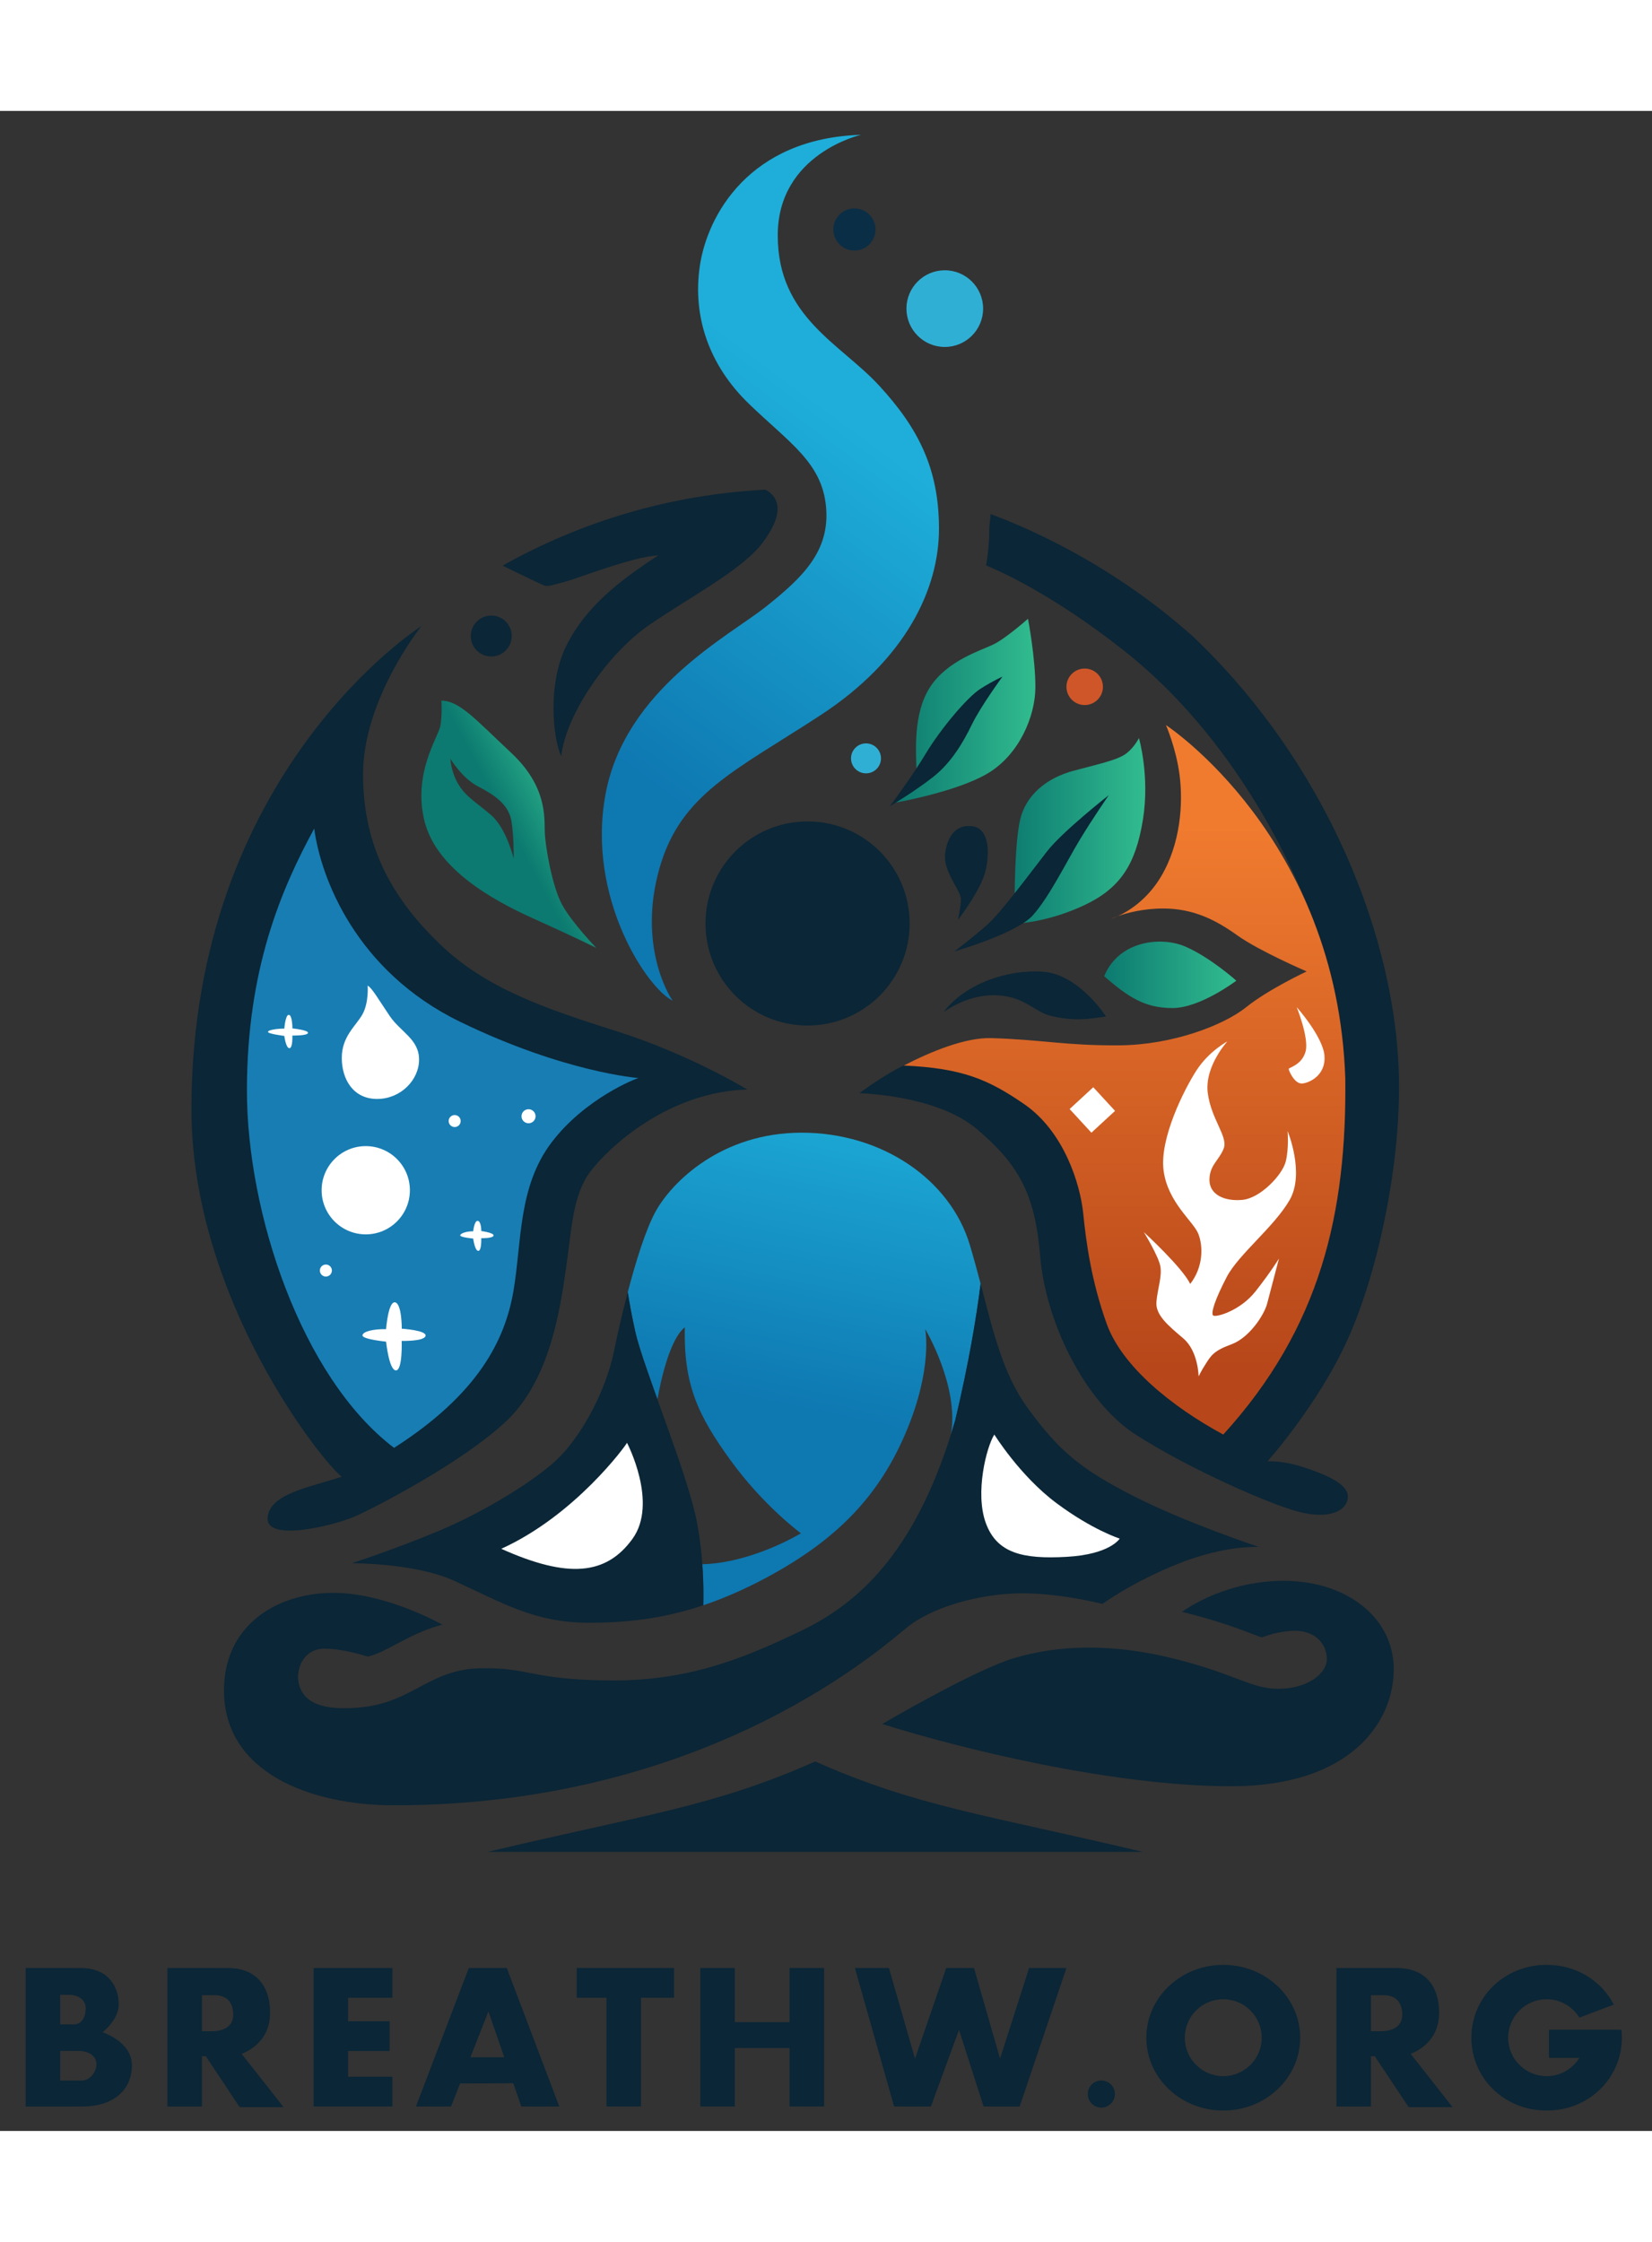 <?xml version="1.0" encoding="utf-8"?>
<svg version="1.1" id="svg2" width="793.707" height="1077.16" viewBox="0 0 744.317 910.177" xmlns="http://www.w3.org/2000/svg">
  <rect x="0" y="0" width="744.317" height="910.177" fill="#333333" stroke="none"/>
  <defs id="defs6">
    <linearGradient x1="0" y1="0" x2="1" y2="0" gradientUnits="userSpaceOnUse" gradientTransform="matrix(22.667,109.333,109.333,-22.667,284.421,304.05)" spreadMethod="pad" id="linearGradient26">
      <stop style="stop-opacity:1;stop-color:#0e78b1" offset="0" id="stop22"/>
      <stop style="stop-opacity:1;stop-color:#1eaed9" offset="1" id="stop24"/>
    </linearGradient>
    <clipPath clipPathUnits="userSpaceOnUse" id="clipPath36">
      <path d="M 0,807.87 H 595.28 V 0 H 0 Z" id="path34"/>
    </clipPath>
    <linearGradient x1="0" y1="0" x2="1" y2="0" gradientUnits="userSpaceOnUse" gradientTransform="matrix(-1,183,183,1,400.928,317.272)" spreadMethod="pad" id="linearGradient70">
      <stop style="stop-opacity:1;stop-color:#b7471a" offset="0" id="stop66"/>
      <stop style="stop-opacity:1;stop-color:#f07b2f" offset="1" id="stop68"/>
    </linearGradient>
    <clipPath clipPathUnits="userSpaceOnUse" id="clipPath80">
      <path d="M 0,807.87 H 595.28 V 0 H 0 Z" id="path78"/>
    </clipPath>
    <linearGradient x1="0" y1="0" x2="1" y2="0" gradientUnits="userSpaceOnUse" gradientTransform="matrix(47.144,0,0,-47.144,323.106,539.189)" spreadMethod="pad" id="linearGradient106">
      <stop style="stop-opacity:1;stop-color:#0c7a70" offset="0" id="stop102"/>
      <stop style="stop-opacity:1;stop-color:#32bc8f" offset="1" id="stop104"/>
    </linearGradient>
    <linearGradient x1="0" y1="0" x2="1" y2="0" gradientUnits="userSpaceOnUse" gradientTransform="matrix(46.205,0,0,-46.205,361.189,498.573)" spreadMethod="pad" id="linearGradient126">
      <stop style="stop-opacity:1;stop-color:#0c7a70" offset="0" id="stop122"/>
      <stop style="stop-opacity:1;stop-color:#32bc8f" offset="1" id="stop124"/>
    </linearGradient>
    <clipPath clipPathUnits="userSpaceOnUse" id="clipPath136">
      <path d="M 0,807.87 H 595.28 V 0 H 0 Z" id="path134"/>
    </clipPath>
    <linearGradient x1="0" y1="0" x2="1" y2="0" gradientUnits="userSpaceOnUse" gradientTransform="matrix(81.999,111.334,111.334,-81.999,221.02,527.879)" spreadMethod="pad" id="linearGradient162">
      <stop style="stop-opacity:1;stop-color:#0e78b1" offset="0" id="stop158"/>
      <stop style="stop-opacity:1;stop-color:#1eaed9" offset="1" id="stop160"/>
    </linearGradient>
    <clipPath clipPathUnits="userSpaceOnUse" id="clipPath172">
      <path d="M 0,807.87 H 595.28 V 0 H 0 Z" id="path170"/>
    </clipPath>
    <linearGradient x1="0" y1="0" x2="1" y2="0" gradientUnits="userSpaceOnUse" gradientTransform="matrix(44.666,0,0,-44.666,393.5,449.896)" spreadMethod="pad" id="linearGradient222">
      <stop style="stop-opacity:1;stop-color:#0c7a70" offset="0" id="stop218"/>
      <stop style="stop-opacity:1;stop-color:#32bc8f" offset="1" id="stop220"/>
    </linearGradient>
    <clipPath clipPathUnits="userSpaceOnUse" id="clipPath232">
      <path d="M 0,807.87 H 595.28 V 0 H 0 Z" id="path230"/>
    </clipPath>
    <linearGradient x1="0" y1="0" x2="1" y2="0" gradientUnits="userSpaceOnUse" gradientTransform="matrix(22.667,12,12,-22.667,192.894,499.312)" spreadMethod="pad" id="linearGradient294">
      <stop style="stop-opacity:1;stop-color:#0c7a70" offset="0" id="stop290"/>
      <stop style="stop-opacity:1;stop-color:#32bc8f" offset="1" id="stop292"/>
    </linearGradient>
    <clipPath clipPathUnits="userSpaceOnUse" id="clipPath304">
      <path d="M 0,807.87 H 595.28 V 0 H 0 Z" id="path302"/>
    </clipPath>
  </defs>
  <g id="g8" transform="matrix(1.333, 0, 0, -1.333, -27.047, 988.965)">
    <g id="g10">
      <g id="g12">
        <g id="g18">
          <g id="g20">
            <path d="m 241.875,369.875 c -3.278,-5.96 -6.629,-16.671 -9.403,-27.264 v 0 c 0.542,-3.454 1.351,-7.978 2.528,-13.278 v 0 c 1.09,-4.904 4.082,-13.413 7.495,-22.924 v 0 c 1.212,6.702 4.227,20.338 9.255,24.341 v 0 c -0.375,-19.25 4.25,-29.5 15.5,-45 v 0 C 278.5,270.25 291,261.125 291,261.125 v 0 c 0,0 -16.278,-9.991 -33.324,-10.462 v 0 c 0.413,-5.762 0.404,-10.668 0.321,-13.867 v 0 c 6.893,2.31 14.163,5.452 22.003,9.703 v 0 c 23.667,12.833 37.667,27.667 46.667,49.167 v 0 c 9,21.5 6.333,34.5 6.333,34.5 v 0 c 0,0 11.557,-19.305 8.709,-35.631 v 0 c 0.494,1.568 0.982,3.158 1.458,4.798 v 0 c 4.575,19.309 7.139,34.669 8.571,46.126 v 0 c -1.103,4.194 -2.272,8.536 -3.613,13.041 v 0 c -6.625,22.25 -29.75,38.038 -56.875,38.038 v 0 c -27.125,0 -43.875,-16.663 -49.375,-26.663" style="fill:url(#linearGradient26);stroke:none" id="path28"/>
          </g>
        </g>
      </g>
    </g>
    <g id="g30">
      <g id="g32" clip-path="url(#clipPath36)">
        <g id="g38" transform="translate(255.833,265)">
          <path d="m 0,0 c -3.167,16.5 -18.078,51.933 -20.833,64.333 -1.178,5.3 -1.986,9.824 -2.528,13.278 -1.88,-7.18 -3.494,-14.307 -4.639,-19.862 -2.833,-13.75 -10.583,-27.5 -17.75,-35.167 -7.167,-7.667 -26,-19.166 -41.25,-25.551 -15.25,-6.385 -29.667,-11.032 -29.667,-11.032 0,0 21.265,0.164 34.667,-5.937 15.883,-7.229 27.003,-14.179 45.503,-14.179 12.372,0 24.745,1.25 38.661,5.913 C 2.311,-22.562 2.229,-11.615 0,0" style="fill:#0b2636;fill-opacity:1;fill-rule:nonzero;stroke:none" id="path40"/>
        </g>
        <g id="g42" transform="translate(403.333,273.748)">
          <path d="m 0,0 c -18,9.164 -25.333,15.502 -35.708,29.752 -8.274,11.365 -11.543,25.441 -15.887,41.959 -1.432,-11.457 -3.996,-26.816 -8.571,-46.126 -0.476,-1.64 -0.964,-3.231 -1.458,-4.798 -12.667,-40.182 -31.32,-57.016 -50.209,-66.16 -5.627,-2.725 -11.198,-5.295 -16.906,-7.584 -14.197,-5.693 -29.265,-9.595 -48.344,-9.416 -26.75,0.25 -26.875,4.5 -43.75,4.125 -16.875,-0.375 -22.625,-11.25 -39.5,-13.125 -16.875,-1.875 -20.75,3.5 -21.75,8.125 -1,4.625 1.5,11.625 8.75,11.625 1.85,0 3.821,-0.213 5.732,-0.528 3.615,-0.596 7.003,-1.559 8.948,-2.166 3.214,0.859 5.999,2.338 9.508,4.205 4.296,2.285 9.266,4.922 15.585,6.617 -2.176,1.214 -19.81,10.747 -36.898,10.747 -12.812,0 -25.798,-5.102 -32.406,-15.978 -2.805,-4.617 -4.469,-10.268 -4.469,-17.023 0,-27.667 29,-38.815 57.478,-38.815 107.478,0 166.605,54.899 173.938,60.566 7.333,5.667 20.834,10.25 35,11 14.166,0.75 30.501,-3.5 30.501,-3.5 0,0 10.166,7.5 26,13.749 15.834,6.249 26.916,5.501 26.916,5.501 0,0 -24.5,8.084 -42.5,17.248" style="fill:#0b2636;fill-opacity:1;fill-rule:nonzero;stroke:none" id="path44"/>
        </g>
        <g id="g46" transform="translate(493.166,411.899)">
          <path d="m 0,0 c 0,50.1 -25.167,110.267 -69.833,152.517 -29.487,26.298 -59.719,38.052 -68.268,41.233 0.11,-1.91 -0.398,-3 -0.398,-4.983 0,-4.165 -0.365,-8.306 -1.058,-12.405 3.499,-1.405 21.973,-9.312 46.78,-28.928 27.611,-21.833 49.949,-54.833 63.78,-90.833 l 1.831,-20.5 c 0,0 4,-35.202 4,-36.101 0,-0.899 -23.5,-29.149 -25.25,-29.399 -1.75,-0.25 -56.25,4.75 -56.25,4.75 l -37.125,33.375 c 0,0 -17.76,2.274 -25.067,-1.113 -7.308,-3.387 -15.558,-9.637 -15.558,-9.637 0,0 26.125,-0.5 39.875,-12.25 13.75,-11.75 19.5,-21.375 21.25,-42.875 1.75,-21.5 14.625,-48.875 32.25,-60.25 17.625,-11.375 46.875,-24.438 56.75,-26.5 9.875,-2.063 15,1.312 15,5.562 0,4.25 -7.438,7.438 -14.938,9.875 -7.5,2.438 -12.25,2 -12.25,2 0,0 17.23,19.228 27.188,41.395 C -7.333,-62.9 0,-28.6 0,0" style="fill:#0b2636;fill-opacity:1;fill-rule:nonzero;stroke:none" id="path48"/>
        </g>
        <g id="g50" transform="translate(398.144,469.736)">
          <path d="m 0,0 c -1.488,-0.525 -2.331,-0.924 -2.331,-0.924 0,0 0.898,0.263 2.331,0.924" style="fill:#cf5629;fill-opacity:1;fill-rule:nonzero;stroke:none" id="path52"/>
        </g>
      </g>
    </g>
    <g id="g54">
      <g id="g56">
        <g id="g62">
          <g id="g64">
            <path d="m 419,517.313 c 1.188,-9.25 0.438,-22.938 -6.312,-34.251 v 0 c -4.745,-7.951 -11.153,-11.762 -14.544,-13.326 v 0 c 2.94,1.038 8.448,2.577 15.294,2.577 v 0 c 10.312,0 17.874,-3.938 25.125,-9.125 v 0 c 7.249,-5.188 23.372,-12.151 23.372,-12.151 v 0 c 0,0 -12.935,-6.037 -20.435,-12.079 v 0 c -7.5,-6.042 -24.833,-12.792 -43,-12.901 v 0 c -18.167,-0.109 -26,1.943 -43.166,2.443 v 0 c -8.814,0.256 -20.392,-4.54 -29.576,-9.268 v 0 c 19.778,-0.887 28.583,-4.684 40.742,-13.067 v 0 c 13.417,-9.249 18.916,-27 19.916,-36.916 v 0 c 1,-9.916 2.75,-22.833 7.917,-37.25 v 0 C 399.5,317.582 416.25,304 433.75,294.5 v 0 c 33,36.25 41.75,75 41.25,120.391 v 0 c -2.75,81.64 -60.625,119.422 -60.625,119.422 v 0 c 0,0 3.437,-7.751 4.625,-17" style="fill:url(#linearGradient70);stroke:none" id="path72"/>
          </g>
        </g>
      </g>
    </g>
    <g id="g74">
      <g id="g76" clip-path="url(#clipPath80)">
        <g id="g82" transform="translate(272.875,411.125)">
          <path d="m 0,0 c 0,0 -19.375,11.842 -43.875,19.608 -24.5,7.767 -44.375,14.517 -59.875,29.392 -15.5,14.875 -26.125,32.25 -26.125,57.625 0,25.375 19.712,50 19.712,50 0,0 -77.712,-49.146 -77.712,-163.281 0,-64.136 44.625,-119.719 50.812,-124.219 -10.562,-3.5 -24.687,-5.75 -25.062,-14 -0.375,-8.25 22.875,-2.375 29.625,0.625 6.75,3 36.125,18.125 51,32.125 14.875,14 18.25,38 20.25,51.875 2,13.875 2.25,24.75 8.375,32.75 C -46.75,-19.5 -26.75,-0.75 0,0" style="fill:#0b2636;fill-opacity:1;fill-rule:nonzero;stroke:none" id="path84"/>
        </g>
        <g id="g86" transform="translate(236.167,415)">
          <path d="m 0,0 c 0,0 -24.97,1.833 -60.318,19 -35.349,17.167 -47.182,48.833 -49.349,65.333 -11.166,-20.5 -22.75,-47.583 -22.75,-88.583 0,-41 18.207,-96.75 49.729,-120.75 28.521,18.25 37.521,36.5 40.355,53 2.833,16.5 1.5,35.168 12.833,50.167 C -18.167,-6.833 -0.667,0 0,0" style="fill:#187db3;fill-opacity:1;fill-rule:nonzero;stroke:none" id="path88"/>
        </g>
      </g>
    </g>
    <g id="g90">
      <g id="g92">
        <g id="g98">
          <g id="g100">
            <path d="m 356.083,561.583 c -4.25,-2.083 -15.584,-5.416 -21.417,-14.416 v 0 c -5.833,-9 -4.75,-21.583 -4.583,-29.167 v 0 c -0.083,-3.75 -0.333,-3 -0.333,-3 v 0 l -6.644,-6.872 c 0,0 20.562,3.622 31.061,9.872 v 0 c 10.499,6.25 16.083,19.167 16.083,29.167 v 0 c 0,10 -2.5,23.083 -2.5,23.083 v 0 c 0,0 -7.417,-6.584 -11.667,-8.667" style="fill:url(#linearGradient106);stroke:none" id="path108"/>
          </g>
        </g>
      </g>
    </g>
    <g id="g110">
      <g id="g112">
        <g id="g118">
          <g id="g120">
            <path d="m 401.188,524.875 c -2.688,-2.187 -8.313,-3.437 -17.813,-5.938 v 0 c -9.5,-2.5 -16.313,-8.374 -18.25,-16.499 v 0 C 363.188,494.312 363.25,475.5 363.25,475.5 v 0 l 1.5,-4.917 c 0,0 -5.25,-3.083 -3,-3.333 v 0 c 2.25,-0.25 13,0.5 25.166,6.25 v 0 c 12.166,5.75 17.25,13.917 19.667,28.75 v 0 c 2.417,14.833 -1.333,27.687 -1.333,27.687 v 0 c 0,0 -1.375,-2.874 -4.062,-5.062" style="fill:url(#linearGradient126);stroke:none" id="path128"/>
          </g>
        </g>
      </g>
    </g>
    <g id="g130">
      <g id="g132" clip-path="url(#clipPath136)">
        <g id="g138" transform="translate(316.207,701.833)">
          <path d="m 0,0 c 0,-3.935 -3.189,-7.125 -7.124,-7.125 -3.935,0 -7.124,3.19 -7.124,7.125 0,3.935 3.189,7.125 7.124,7.125 C -3.189,7.125 0,3.935 0,0" style="fill:#0a2e45;fill-opacity:1;fill-rule:nonzero;stroke:none" id="path140"/>
        </g>
        <g id="g142" transform="translate(352.583,675.083)">
          <path d="m 0,0 c 0,-7.156 -5.802,-12.958 -12.958,-12.958 -7.156,0 -12.958,5.802 -12.958,12.958 0,7.156 5.802,12.958 12.958,12.958 C -5.802,12.958 0,7.156 0,0" style="fill:#30afd5;fill-opacity:1;fill-rule:nonzero;stroke:none" id="path144"/>
        </g>
      </g>
    </g>
    <g id="g146">
      <g id="g148">
        <g id="g154">
          <g id="g156">
            <path d="m 256.834,689.5 c -2.5,-17 3,-33.5 16.666,-46.667 v 0 C 287.167,629.666 298.167,623 299.5,608 v 0 c 1.333,-15 -8,-23.833 -20.333,-33.667 v 0 C 266.834,564.501 231.667,546.5 225,511.167 v 0 c -6.667,-35.334 14.333,-66.167 22.667,-70 v 0 c -1.666,2.166 -11.667,19.333 -4.5,44.666 v 0 c 7.167,25.334 25.667,33 54.473,51.833 v 0 c 28.807,18.834 40.027,42.667 40.027,63 v 0 c 0,20.334 -7,34.001 -20.167,48.334 v 0 c -13.167,14.333 -34.334,23.167 -34.334,50.833 v 0 c 0,27.667 28.167,34 28.167,34 v 0 c -37.834,-1.167 -52,-27.333 -54.499,-44.333" style="fill:url(#linearGradient162);stroke:none" id="path164"/>
          </g>
        </g>
      </g>
    </g>
    <g id="g166">
      <g id="g168" clip-path="url(#clipPath172)">
        <g id="g174" transform="translate(193.25,564.417)">
          <path d="m 0,0 c 0,-3.82 -3.097,-6.917 -6.917,-6.917 -3.819,0 -6.916,3.097 -6.916,6.917 0,3.82 3.097,6.917 6.916,6.917 C -3.097,6.917 0,3.82 0,0" style="fill:#0b2636;fill-opacity:1;fill-rule:nonzero;stroke:none" id="path176"/>
        </g>
        <g id="g178" transform="translate(327.75,467.25)">
          <path d="M 0,0 C 0,-19.054 -15.446,-34.5 -34.5,-34.5 -53.554,-34.5 -69,-19.054 -69,0 -69,19.054 -53.554,34.5 -34.5,34.5 -15.446,34.5 0,19.054 0,0" style="fill:#0b2636;fill-opacity:1;fill-rule:nonzero;stroke:none" id="path180"/>
        </g>
        <g id="g182" transform="translate(318.062,523.062)">
          <path d="m 0,0 c 0,-2.796 -2.267,-5.063 -5.063,-5.063 -2.795,0 -5.062,2.267 -5.062,5.063 0,2.796 2.267,5.063 5.062,5.063 C -2.267,5.063 0,2.796 0,0" style="fill:#30afd5;fill-opacity:1;fill-rule:nonzero;stroke:none" id="path184"/>
        </g>
        <g id="g186" transform="translate(344.125,468.5)">
          <path d="m 0,0 c -0.063,0.313 1,4.375 0.938,7.125 -0.063,2.75 -6.126,9.375 -5.313,15.313 0.812,5.937 3.687,9.875 9.188,9.187 5.5,-0.687 6,-8.375 4.5,-14.937 C 7.813,10.125 0,0 0,0" style="fill:#0b2636;fill-opacity:1;fill-rule:nonzero;stroke:none" id="path188"/>
        </g>
        <g id="g190" transform="translate(395.062,510.625)">
          <path d="m 0,0 c 0,0 -15.5,-12.125 -20.875,-19 -5.375,-6.875 -15.291,-20.375 -20.021,-24.625 -4.729,-4.25 -11.292,-9.188 -11.292,-9.188 0,0 20.938,6 26.5,12.188 5.563,6.187 11.438,18.187 15.813,25.437 C -5.5,-7.938 0,0 0,0" style="fill:#0b2636;fill-opacity:1;fill-rule:nonzero;stroke:none" id="path192"/>
        </g>
        <g id="g194" transform="translate(339.25,437.375)">
          <path d="m 0,0 c -0.352,-0.457 7.125,5.75 17.188,5.625 10.062,-0.125 13.437,-5.688 19.062,-7 5.625,-1.313 9.813,-1.313 13.5,-0.875 3.688,0.437 5.125,0.687 5.125,0.687 0,0 -9.125,14.251 -21.25,15.126 C 21.5,14.438 7.313,9.5 0,0" style="fill:#0b2636;fill-opacity:1;fill-rule:nonzero;stroke:none" id="path196"/>
        </g>
        <g id="g198" transform="translate(321.062,506.875)">
          <path d="m 0,0 c 0,0 7.313,9.75 12.188,17.875 4.875,8.125 13.937,19 18.5,21.875 4.562,2.875 7.375,4.063 7.375,4.063 0,0 -7.375,-10.063 -10.313,-16.125 C 24.813,21.625 20.813,14.813 14.75,10 8.688,5.188 0,0 0,0" style="fill:#0b2636;fill-opacity:1;fill-rule:nonzero;stroke:none" id="path200"/>
        </g>
        <g id="g202" transform="translate(393.082,547.25)">
          <path d="m 0,0 c 0,-3.406 -2.761,-6.167 -6.166,-6.167 -3.405,0 -6.166,2.761 -6.166,6.167 0,3.406 2.761,6.167 6.166,6.167 C -2.761,6.167 0,3.406 0,0" style="fill:#cf5629;fill-opacity:1;fill-rule:nonzero;stroke:none" id="path204"/>
        </g>
      </g>
    </g>
    <g id="g206">
      <g id="g208">
        <g id="g214">
          <g id="g216">
            <path d="m 393.5,449.417 c 8.083,-7 13.666,-10.751 23.083,-10.751 v 0 c 9.417,0 21.583,9.251 21.583,9.251 v 0 c 0,0 -8.749,7.833 -17.166,11.5 v 0 c -2.518,1.097 -5.558,1.709 -8.713,1.709 v 0 c -7.388,0 -15.4,-3.358 -18.787,-11.709" style="fill:url(#linearGradient222);stroke:none" id="path224"/>
          </g>
        </g>
      </g>
    </g>
    <g id="g226">
      <g id="g228" clip-path="url(#clipPath232)">
        <g id="g234" transform="translate(152,436)">
          <path d="m 0,0 c -3.688,5.438 -5.938,9.438 -7.438,10.25 0,0 0.438,-5.75 -1.75,-9.687 -2.187,-3.938 -7,-7.438 -7,-14.751 0,-7.312 3.938,-13.875 11.938,-13.875 8,0 14.188,6.438 14.188,13.313 C 9.938,-7.875 3.688,-5.438 0,0" style="fill:#ffffff;fill-opacity:1;fill-rule:nonzero;stroke:none" id="path236"/>
        </g>
        <g id="g238" transform="translate(176,400.469)">
          <path d="m 0,0 c 0,-1.122 -0.909,-2.031 -2.031,-2.031 -1.122,0 -2.032,0.909 -2.032,2.031 0,1.122 0.91,2.031 2.032,2.031 C -0.909,2.031 0,1.122 0,0" style="fill:#ffffff;fill-opacity:1;fill-rule:nonzero;stroke:none" id="path240"/>
        </g>
        <g id="g242" transform="translate(132.469,349.938)">
          <path d="m 0,0 c 0,-1.122 -0.909,-2.031 -2.031,-2.031 -1.122,0 -2.032,0.909 -2.032,2.031 0,1.122 0.91,2.031 2.032,2.031 C -0.909,2.031 0,1.122 0,0" style="fill:#ffffff;fill-opacity:1;fill-rule:nonzero;stroke:none" id="path244"/>
        </g>
        <g id="g246" transform="translate(201.312,402.094)">
          <path d="m 0,0 c 0,-1.312 -1.063,-2.375 -2.375,-2.375 -1.312,0 -2.375,1.063 -2.375,2.375 0,1.312 1.063,2.375 2.375,2.375 C -1.063,2.375 0,1.312 0,0" style="fill:#ffffff;fill-opacity:1;fill-rule:nonzero;stroke:none" id="path248"/>
        </g>
        <g id="g250" transform="translate(158.833,377.082)">
          <path d="m 0,0 c 0,-8.238 -6.678,-14.916 -14.916,-14.916 -8.238,0 -14.916,6.678 -14.916,14.916 0,8.238 6.678,14.916 14.916,14.916 C -6.678,14.916 0,8.238 0,0" style="fill:#ffffff;fill-opacity:1;fill-rule:nonzero;stroke:none" id="path252"/>
        </g>
        <g id="g254" transform="translate(150.781,330.125)">
          <path d="M 0,0 C 0,0 0.719,9.438 3.031,9.063 5.344,8.688 5.313,0.156 5.313,0.156 c 0,0 8.5,-0.531 8.031,-2.437 -0.469,-1.907 -8.063,-1.688 -8.063,-1.688 0,0 0.344,-10.062 -1.968,-9.969 C 1,-13.844 0,-4.219 0,-4.219 c 0,0 -7.969,0.781 -7.969,2.094 0,1.312 3.688,2.219 7.969,2.125" style="fill:#ffffff;fill-opacity:1;fill-rule:nonzero;stroke:none" id="path256"/>
        </g>
        <g id="g258" transform="translate(180.234,363.202)">
          <path d="m 0,0 c 0,0 0.37,3.725 1.561,3.531 1.19,-0.192 1.174,-3.452 1.174,-3.452 0,0 4.375,-0.556 4.134,-1.537 -0.241,-0.981 -4.151,-0.869 -4.151,-0.869 0,0 0.178,-4.33 -1.013,-4.281 C 0.515,-6.561 0,-2.455 0,-2.455 c 0,0 -4.386,0.401 -4.386,1.077 0,0.676 2.182,1.426 4.386,1.378" style="fill:#ffffff;fill-opacity:1;fill-rule:nonzero;stroke:none" id="path260"/>
        </g>
        <g id="g262" transform="translate(116.39,431.702)">
          <path d="m 0,0 c 0,0 0.37,4.859 1.561,4.666 1.19,-0.192 1.174,-4.587 1.174,-4.587 0,0 5.51,-0.556 5.269,-1.537 -0.241,-0.981 -5.286,-0.869 -5.286,-0.869 0,0 0.178,-4.33 -1.013,-4.281 C 0.515,-6.561 0,-2.455 0,-2.455 c 0,0 -5.521,0.685 -5.521,1.361 0,0.676 3.317,1.142 5.521,1.094" style="fill:#ffffff;fill-opacity:1;fill-rule:nonzero;stroke:none" id="path264"/>
        </g>
        <g id="g266" transform="translate(397.181,403.906)">
          <path d="m 0,0 -7.993,-7.368 -7.367,7.993 7.992,7.368 z" style="fill:#ffffff;fill-opacity:1;fill-rule:nonzero;stroke:none" id="path268"/>
        </g>
        <g id="g270" transform="translate(458.583,438.958)">
          <path d="m 0,0 c 0,0 4.208,-10.416 3,-14.958 -1.208,-4.542 -5.625,-5.458 -5.708,-5.875 -0.083,-0.417 1.916,-5.209 4.583,-4.959 2.667,0.25 8.041,2.959 7.5,9.417 C 8.834,-9.917 0,0 0,0" style="fill:#ffffff;fill-opacity:1;fill-rule:nonzero;stroke:none" id="path272"/>
        </g>
        <g id="g274" transform="translate(435.167,427.416)">
          <path d="m 0,0 c 0,0 -7.749,-8.417 -6.666,-17.333 1.083,-8.917 6.916,-14.834 5.416,-18.834 -1.5,-4 -4.833,-5.666 -4.833,-10.666 0,-5 5.084,-7.334 11.167,-6.75 6.083,0.583 13.416,8.416 14.583,12.833 1.167,4.417 0.667,10.417 0.667,10.417 0,0 5.916,-14.259 0.666,-23.338 C 15.75,-62.75 3.751,-72 -0.249,-79.667 c -4,-7.666 -5.418,-12.25 -4.584,-13 0.834,-0.75 9.084,1.5 14.334,8.167 5.25,6.667 7.916,11.083 7.916,11.083 0,0 -3,-11.416 -4,-15.25 -1,-3.833 -6.083,-11.583 -12.083,-13.75 -6,-2.166 -6.917,-3.916 -8.5,-6.333 -1.583,-2.417 -2.583,-4.5 -2.583,-4.5 0,0 -0.084,8.5 -5.167,12.833 -5.083,4.334 -9.499,7.917 -9.083,12.417 0.416,4.5 1.916,8.5 1.333,11.917 -0.583,3.416 -5.583,11.583 -5.583,11.583 0,0 12.999,-11.916 15.666,-17.5 4.417,5.667 4.416,12.667 2.75,16.917 -1.666,4.25 -10.333,10.583 -11.75,21.416 -1.417,10.834 7,27.5 11.167,33.917 C -6.249,-3.333 0,0 0,0" style="fill:#ffffff;fill-opacity:1;fill-rule:nonzero;stroke:none" id="path276"/>
        </g>
      </g>
    </g>
    <g id="g278">
      <g id="g280">
        <g id="g286">
          <g id="g288">
            <path d="m 169.125,534 c -0.687,-3.688 -9.437,-16.188 -5.312,-32.312 v 0 c 4.124,-16.125 23.104,-26.604 36.604,-32.688 v 0 c 13.5,-6.083 21.417,-10 21.417,-10 v 0 c 0,0 -8.084,8.333 -11.5,14.5 v 0 c -3.417,6.167 -5.75,19.833 -5.917,24.666 v 0 c -0.167,4.834 0.833,15.334 -11.25,26.667 v 0 c -12.083,11.334 -17.584,17.709 -23.667,17.729 v 0 c 0,0 0.313,-4.874 -0.375,-8.562 m 17.125,-30.084 c -5.25,4.5 -8.5,6.146 -11.062,10.459 v 0 c -2.563,4.312 -2.646,8.541 -2.646,8.541 v 0 c 0,0 3.833,-6.457 9.25,-9.291 v 0 c 5.416,-2.834 10.459,-6.041 11.375,-11.875 v 0 c 0.916,-5.834 0.75,-12.584 0.75,-12.584 v 0 c 0,0 -2.417,10.25 -7.667,14.75" style="fill:url(#linearGradient294);stroke:none" id="path296"/>
          </g>
        </g>
      </g>
    </g>
    <g id="g298">
      <g id="g300" clip-path="url(#clipPath304)">
        <g id="g306" transform="translate(295.834,183.999)">
          <path d="M 0,0 C -34.5,-15.333 -58.229,-18.067 -110.729,-30.567 H 110.729 C 58.229,-18.067 34.5,-15.333 0,0" style="fill:#0b2636;fill-opacity:1;fill-rule:nonzero;stroke:none" id="path308"/>
        </g>
        <g id="g310" transform="translate(485.076,232.462)">
          <path d="m 0,0 c -6.603,7.865 -17.815,12.601 -30.826,12.601 -19.306,0 -32.562,-9.135 -34.447,-10.509 0.496,-0.12 0.989,-0.228 1.485,-0.353 10.713,-2.702 17.575,-5.3 22.586,-7.196 1.087,-0.411 2.001,-0.754 2.796,-1.044 1.358,0.307 2.828,1.024 5.585,1.579 1.215,0.244 2.676,0.456 4.495,0.585 7.062,0.5 11.687,-3.437 12,-9.062 0.312,-5.625 -7.063,-10.563 -16.438,-10.5 -9.375,0.062 -13.875,4.812 -34.937,10.125 -21.063,5.312 -39.275,4.745 -54.324,0.246 -13.599,-4.066 -44.551,-22.268 -44.551,-22.268 25.832,-8.167 77.625,-21.041 118,-21.041 40.375,0 54.875,21.75 54.875,39.5 C 6.299,-10.65 3.991,-4.754 0,0" style="fill:#0b2636;fill-opacity:1;fill-rule:nonzero;stroke:none" id="path312"/>
        </g>
        <g id="g314" transform="translate(232.216,291.717)">
          <path d="M 0,0 C -0.333,-0.833 -17.5,-24.499 -42.5,-35.833 -19.833,-46 -7,-44.667 1.833,-32.5 10.667,-20.333 0,0 0,0" style="fill:#ffffff;fill-opacity:1;fill-rule:nonzero;stroke:none" id="path316"/>
        </g>
        <g id="g318" transform="translate(356.375,294.5)">
          <path d="m 0,0 c 0,0 8.625,-13.917 20.875,-23.084 12.25,-9.167 21.5,-12.083 21.5,-12.083 0,0 -3.167,-5.334 -17.917,-6.167 C 9.708,-42.167 0.875,-40.167 -2.875,-29.917 -6.625,-19.667 -2.625,-4.082 0,0" style="fill:#ffffff;fill-opacity:1;fill-rule:nonzero;stroke:none" id="path320"/>
        </g>
        <g id="g322" transform="translate(392.541,76.165)"/>
        <g id="g326" transform="translate(358.312,83.562)"/>
        <g id="g330" transform="translate(287.167,95.875)"/>
        <g id="g334" transform="translate(225.284,114.188)"/>
        <g id="g338" transform="translate(179.29,84.016)"/>
        <g id="g342" transform="translate(133.5,114.188)"/>
        <g id="g346" transform="translate(88.55,105)"/>
        <g id="g350" transform="translate(483.675,105)"/>
        <g id="g354" transform="translate(47.834,76.125)">
          <g>
            <path d="M 344.707 0.04 C 342.176 0.04 340.124 -2.012 340.124 -4.543 C 340.124 -7.074 342.176 -9.126 344.707 -9.126 C 347.238 -9.126 349.29 -7.074 349.29 -4.543 C 349.29 -2.012 347.238 0.04 344.707 0.04" style="fill-opacity: 1; fill-rule: nonzero; stroke: none; fill: rgb(11, 38, 54);" id="path324"/>
            <path d="M 310.479 7.438 L 301.666 38.063 L 292.291 38.063 L 281.729 7.438 L 272.916 38.063 L 261.416 38.063 L 274.666 -8.751 L 287.104 -8.751 L 296.604 17.126 L 304.916 -8.751 L 317.104 -8.751 L 332.917 38.063 L 320.292 38.063 L 310.479 7.438 Z" style="fill:#0b2636;fill-opacity:1;fill-rule:nonzero;stroke:none" id="path328"/>
            <path d="M 239.333 19.75 L 220.833 19.75 L 220.833 38.063 L 209.166 38.063 L 209.166 -8.75 L 220.833 -8.75 L 220.833 11 L 239.333 11 L 239.333 -8.75 L 251 -8.75 L 251 38.063 L 239.333 38.063 L 239.333 19.75 Z" style="fill:#0b2636;fill-opacity:1;fill-rule:nonzero;stroke:none" id="path332"/>
            <path d="M 177.45 38.063 L 167.387 38.063 L 167.387 27.999 L 177.45 27.999 L 177.45 -8.751 L 189.117 -8.751 L 189.117 27.999 L 200.263 27.999 L 200.263 38.063 L 189.117 38.063 L 177.45 38.063 Z" style="fill:#0b2636;fill-opacity:1;fill-rule:nonzero;stroke:none" id="path336"/>
            <path d="M 131.456 7.891 L 137.541 23.375 L 142.904 7.891 L 131.456 7.891 Z M 130.916 38.063 L 113.041 -8.75 L 124.916 -8.75 L 127.976 -0.964 C 133.401 -0.983 142.804 -0.911 145.943 -0.884 L 148.666 -8.75 L 161.5 -8.75 L 143.75 38.063 L 130.916 38.063 Z" style="fill:#0b2636;fill-opacity:1;fill-rule:nonzero;stroke:none" id="path340"/>
            <path d="M 85.667 38.063 L 78.451 38.063 L 78.451 -8.751 L 85.667 -8.751 L 90.118 -8.751 L 105.068 -8.751 L 105.068 1.313 L 90.118 1.313 L 90.118 9.999 L 104.151 9.999 L 104.151 20.063 L 90.118 20.063 L 90.118 28 L 105.068 28 L 105.068 38.063 L 90.118 38.063 L 85.667 38.063 Z" style="fill:#0b2636;fill-opacity:1;fill-rule:nonzero;stroke:none" id="path344"/>
            <path d="M 40.716 28.875 L 44.979 28.875 C 49.416 28.875 51.291 26.125 51.291 22.25 C 51.291 18.375 48.104 16.687 44.104 16.687 L 40.716 16.687 L 40.716 28.875 Z M 63.75 22.792 C 63.75 33.333 57.77 38.063 49.479 38.063 L 40.716 38.063 L 39.562 38.063 L 29.049 38.063 L 29.049 -8.75 L 40.716 -8.75 L 40.716 8.25 L 42.008 8.25 L 53.458 -8.959 L 68.291 -8.959 L 54.122 9.057 C 58.428 10.687 63.75 14.91 63.75 22.792" style="fill:#0b2636;fill-opacity:1;fill-rule:nonzero;stroke:none" id="path348"/>
            <path d="M 435.841 28.875 L 440.104 28.875 C 444.541 28.875 446.416 26.125 446.416 22.25 C 446.416 18.375 443.229 16.687 439.229 16.687 L 435.841 16.687 L 435.841 28.875 Z M 458.875 22.792 C 458.875 33.333 452.895 38.063 444.604 38.063 L 435.841 38.063 L 434.688 38.063 L 424.174 38.063 L 424.174 -8.75 L 435.841 -8.75 L 435.841 8.25 L 437.134 8.25 L 448.583 -8.959 L 463.416 -8.959 L 449.247 9.057 C 453.553 10.687 458.875 14.91 458.875 22.792" style="fill-opacity: 1; fill-rule: nonzero; stroke: none; fill: rgb(11, 38, 54);" id="path352"/>
            <path d="m 0,0 h -7.2 v 10.042 h 5.992 c 3.708,0 6.25,-1.708 6.25,-4.458 C 5.042,2.834 2.833,0 0,0 m -4.417,29 c 3.25,0 5.834,-1.542 5.834,-4.542 0,-3 -1.334,-5.458 -4,-5.458 H -7.2 V 29 Z M 7.125,16.333 c 0,0 5.458,4.167 5.458,9.459 0,5.292 -2.916,12.271 -12.916,12.271 H -7.2 -9.375 -9.4 -18.867 V -8.75 h 5.833 5.834 7.533 c 10.792,0 16.709,5.875 16.709,13.917 0,8.042 -9.917,11.166 -9.917,11.166" style="fill:#0b2636;fill-opacity:1;fill-rule:nonzero;stroke:none" id="path356"/>
            <path d="M 385.917 1.5 C 378.736 1.5 372.916 7.32 372.916 14.501 C 372.916 21.682 378.736 27.502 385.917 27.502 C 393.098 27.502 398.918 21.682 398.918 14.501 C 398.918 7.32 393.098 1.5 385.917 1.5 M 385.917 39.127 C 371.558 39.127 359.917 28.102 359.917 14.501 C 359.917 0.9 371.558 -10.125 385.917 -10.125 C 400.276 -10.125 411.917 0.9 411.917 14.501 C 411.917 28.102 400.276 39.127 385.917 39.127" style="fill-opacity: 1; fill-rule: nonzero; stroke: none; fill: rgb(11, 38, 54);" id="path360"/>
            <path d="M 520.6 16.011 C 520.576 16.412 520.542 16.812 520.498 17.208 L 507.932 17.208 L 496 17.208 L 496 7.708 L 506.287 7.708 C 503.999 3.989 499.905 1.5 495.217 1.5 C 488.037 1.5 482.216 7.321 482.216 14.501 C 482.216 21.682 488.037 27.502 495.217 27.502 C 499.905 27.502 504.001 25.013 506.288 21.292 L 517.926 25.696 C 513.788 33.667 505.319 39.127 495.217 39.127 C 480.858 39.127 469.784 28.102 469.784 14.501 C 469.784 0.901 480.858 -10.125 495.217 -10.125 C 509.577 -10.125 520.651 0.901 520.651 14.501 C 520.651 15.008 520.63 15.511 520.6 16.011" style="fill-opacity: 1; fill-rule: nonzero; stroke: none; fill: rgb(11, 38, 54);" id="path364"/>
          </g>
        </g>
        <g id="g358" transform="translate(433.75,77.625)"/>
        <g id="g362" transform="translate(568.434,92.136)"/>
        <g id="g366" transform="translate(204.013,581.562)">
          <path d="M 0,0 C 1.583,-0.667 4,0.417 7.167,1.167 10.333,1.917 30.75,9.916 38.75,10.083 25.5,1.5 14.083,-7.5 7.708,-20.417 1.333,-33.333 3.083,-51.333 5.958,-57.833 c 1.625,14.5 16,34.916 29.625,44.333 13.625,9.417 31.375,18.542 38.375,27.792 7,9.25 6.185,14.942 1.476,17.776 -0.146,0.088 -0.316,0.168 -0.509,0.243 C 42.789,30.654 12.633,21.523 -13.858,6.64 -12.189,5.829 -1.459,0.615 0,0" style="fill:#0b2636;fill-opacity:1;fill-rule:nonzero;stroke:none" id="path368"/>
        </g>
      </g>
    </g>
  </g>
</svg>